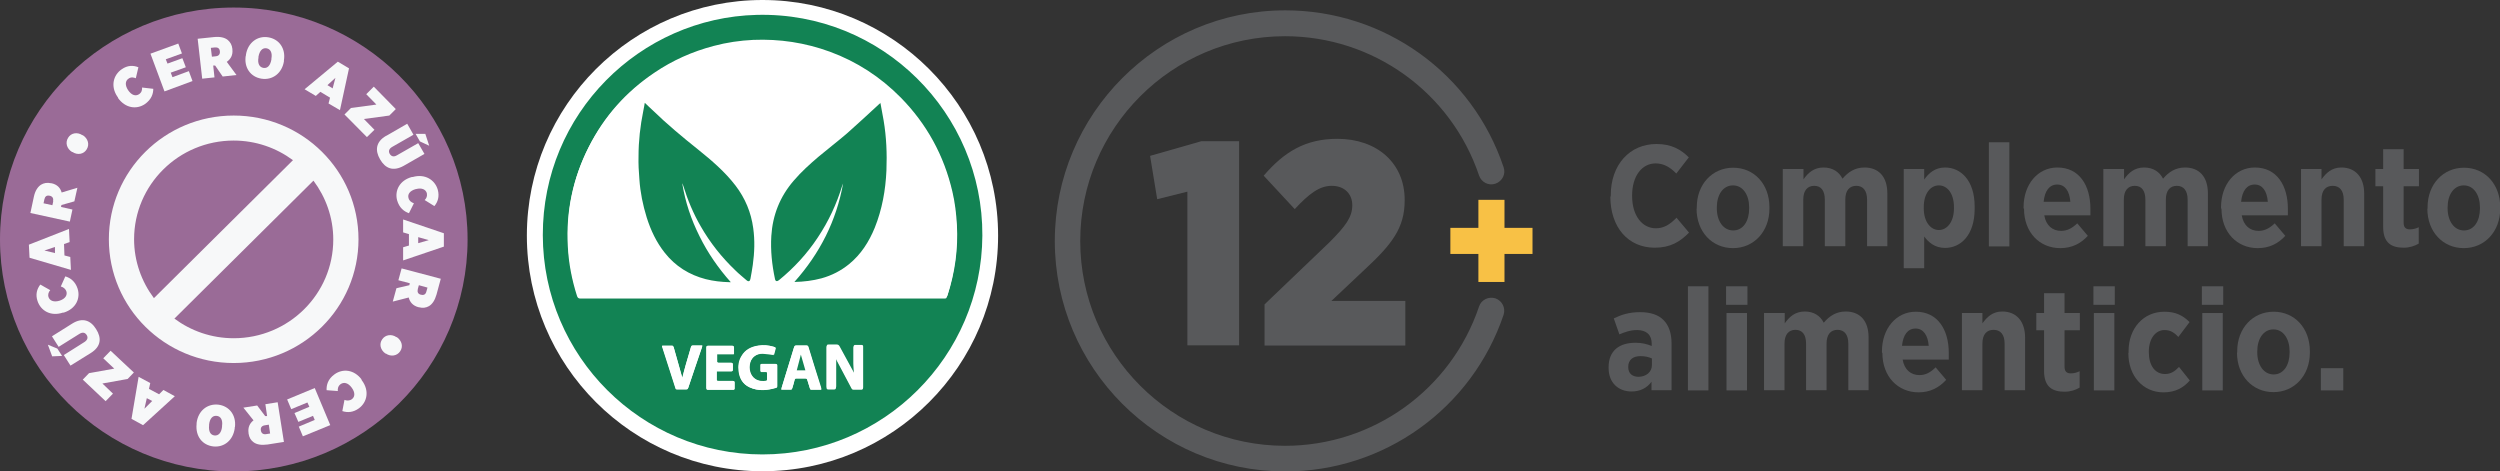 <svg xmlns="http://www.w3.org/2000/svg" id="Layer_2" data-name="Layer 2" viewBox="0 0 115.97 21.87"><rect x="0" y="0" width="115.97" height="21.87" fill="#333333" stroke="none"/><defs><style>      .cls-1 {        fill: #f7f8f9;      }      .cls-2 {        fill: #f8c145;      }      .cls-3 {        fill: #fff;      }      .cls-4 {        fill: #9a6b97;      }      .cls-5 {        fill: #128354;      }      .cls-6 {        fill: #58595b;      }    </style></defs><g id="Layer_1-2" data-name="Layer 1"><g><path class="cls-6" d="m74.72,9.12v-.06c0-1.42.88-2.38,2.12-2.38.7,0,1.14.26,1.5.62l-.58.75c-.28-.29-.58-.47-.96-.47-.63,0-1.09.58-1.09,1.49v.02c0,.93.48,1.5,1.1,1.5.37,0,.65-.17.96-.49l.58.69c-.42.43-.87.7-1.59.7-1.23,0-2.06-.94-2.06-2.38"></path><path class="cls-6" d="m81.14,9.67v-.05c0-.58-.29-1.02-.75-1.02s-.75.43-.75,1.02v.05c0,.58.3,1.02.76,1.02s.74-.43.74-1.02m-2.43.01v-.07c0-1.06.72-1.83,1.69-1.83s1.68.76,1.68,1.83v.07c0,1.06-.72,1.83-1.69,1.83s-1.69-.76-1.69-1.83"></path><path class="cls-6" d="m82.71,7.84h.95v.48c.21-.3.48-.55.93-.55.42,0,.72.2.88.52.26-.31.58-.52,1.02-.52.64,0,1.06.41,1.06,1.2v2.45h-.94v-2.16c0-.41-.18-.64-.5-.64s-.51.22-.51.64v2.16h-.95v-2.16c0-.41-.17-.64-.49-.64s-.51.22-.51.64v2.16h-.95v-3.59Z"></path><path class="cls-6" d="m90.64,9.67v-.07c0-.61-.3-1-.7-1s-.7.39-.7,1v.07c0,.61.31,1,.7,1s.7-.39.7-1m-2.33-1.83h.95v.49c.21-.3.5-.56.97-.56.71,0,1.37.58,1.37,1.81v.11c0,1.22-.65,1.81-1.37,1.81-.48,0-.77-.26-.97-.53v1.47h-.95v-4.6Z"></path></g><rect class="cls-6" x="92.26" y="6.6" width=".95" height="4.83"></rect><g><path class="cls-6" d="m96.04,9.36c-.04-.5-.25-.8-.61-.8s-.58.29-.63.8h1.24Zm-2.17.31v-.06c0-1.06.66-1.84,1.57-1.84,1.02,0,1.53.84,1.53,1.91,0,.05,0,.17,0,.31h-2.14c.08.47.38.72.78.72.29,0,.52-.13.75-.35l.49.58c-.33.36-.74.57-1.28.57-.95,0-1.68-.72-1.68-1.83"></path><path class="cls-6" d="m97.58,7.84h.95v.48c.21-.3.48-.55.93-.55.42,0,.72.2.88.52.26-.31.58-.52,1.02-.52.64,0,1.06.41,1.06,1.2v2.45h-.94v-2.16c0-.41-.18-.64-.5-.64s-.51.22-.51.64v2.16h-.95v-2.16c0-.41-.17-.64-.49-.64s-.51.22-.51.64v2.16h-.95v-3.59Z"></path><path class="cls-6" d="m105.2,9.36c-.04-.5-.25-.8-.61-.8s-.58.29-.63.8h1.24Zm-2.17.31v-.06c0-1.06.66-1.84,1.57-1.84,1.02,0,1.53.84,1.53,1.91,0,.05,0,.17,0,.31h-2.14c.08.47.38.72.78.72.29,0,.52-.13.75-.35l.49.58c-.33.36-.74.57-1.28.57-.95,0-1.68-.72-1.68-1.83"></path><path class="cls-6" d="m106.74,7.84h.95v.48c.21-.29.47-.55.92-.55.67,0,1.06.47,1.06,1.21v2.44h-.95v-2.16c0-.42-.19-.64-.51-.64s-.52.21-.52.64v2.16h-.95v-3.59Z"></path><path class="cls-6" d="m110.55,10.53v-1.89h-.36v-.8h.36v-.92h.95v.92h.71v.8h-.71v1.69c0,.21.09.31.29.31.15,0,.29-.04.41-.1v.76c-.19.11-.42.19-.7.19-.55,0-.95-.21-.95-.96"></path><path class="cls-6" d="m115.04,9.67v-.05c0-.58-.29-1.02-.75-1.02s-.75.43-.75,1.02v.05c0,.58.3,1.02.76,1.02s.74-.43.74-1.02m-2.43.01v-.07c0-1.06.72-1.83,1.69-1.83s1.68.76,1.68,1.83v.07c0,1.06-.72,1.83-1.69,1.83s-1.69-.76-1.69-1.83"></path><path class="cls-6" d="m76.63,16.93v-.3c-.14-.07-.33-.11-.53-.11-.35,0-.57.17-.57.5h0c0,.31.19.45.46.46.37,0,.64-.22.64-.55m-2.01.15v-.04c0-.79.51-1.14,1.25-1.14.3,0,.53.06.75.15v-.11c0-.41-.25-.63-.68-.63-.33,0-.6.11-.82.2l-.26-.74c.35-.17.71-.29,1.22-.29.49,0,.86.13,1.09.37.25.25.37.62.37,1.08v2.17h-.93v-.39c-.21.28-.51.45-.93.45-.59,0-1.06-.39-1.06-1.09"></path></g><rect class="cls-6" x="78.3" y="13.28" width=".95" height="4.83"></rect><path class="cls-6" d="m80.09,18.11h.95v-3.59h-.95v3.59Zm-.02-3.97h.99v-.86h-.99v.86Z"></path><path class="cls-6" d="m81.84,14.52h.95v.48c.21-.3.48-.55.93-.55.42,0,.72.2.88.52.26-.31.58-.52,1.02-.52.64,0,1.06.41,1.06,1.2v2.45h-.94v-2.16c0-.41-.18-.64-.5-.64s-.51.22-.51.64v2.16h-.95v-2.16c0-.41-.17-.64-.49-.64s-.51.22-.51.64v2.16h-.95v-3.59Z"></path><path class="cls-6" d="m89.47,16.04c-.04-.49-.25-.8-.61-.8s-.58.29-.63.8h1.24Zm-2.17.32v-.06c0-1.06.66-1.84,1.57-1.84,1.02,0,1.53.84,1.53,1.91,0,.05,0,.17,0,.31h-2.14c.08.47.38.72.78.72.29,0,.52-.13.75-.36l.49.58c-.33.36-.74.58-1.28.58-.95,0-1.68-.72-1.68-1.83"></path><path class="cls-6" d="m91.01,14.52h.95v.48c.21-.29.47-.55.92-.55.67,0,1.06.47,1.06,1.21v2.44h-.95v-2.16c0-.42-.19-.64-.51-.64s-.52.21-.52.64v2.16h-.95v-3.59Z"></path><path class="cls-6" d="m94.82,17.21v-1.89h-.36v-.8h.36v-.92h.95v.92h.71v.8h-.71v1.69c0,.21.09.31.29.31.15,0,.29-.04.41-.1v.76c-.19.11-.41.19-.7.19-.55,0-.95-.21-.95-.96"></path><path class="cls-6" d="m97.13,18.11h.95v-3.59h-.95v3.59Zm-.02-3.97h.99v-.86h-.99v.86Z"></path><path class="cls-6" d="m98.74,16.37v-.08c0-1.06.69-1.83,1.66-1.83.52,0,.86.17,1.17.48l-.52.69c-.17-.18-.35-.32-.64-.32-.43,0-.73.41-.73,1v.03c0,.6.28,1.01.75,1.01.28,0,.46-.13.65-.33l.5.63c-.29.33-.66.55-1.22.55-.95,0-1.63-.76-1.63-1.82"></path><path class="cls-6" d="m102.16,18.11h.95v-3.59h-.95v3.59Zm-.02-3.97h.99v-.86h-.99v.86Z"></path><path class="cls-6" d="m106.21,16.35v-.05c0-.58-.29-1.02-.75-1.02s-.75.43-.75,1.02v.05c0,.58.3,1.02.76,1.02s.74-.43.74-1.02m-2.43.01v-.07c0-1.06.72-1.83,1.69-1.83s1.68.76,1.68,1.83v.07c0,1.06-.72,1.83-1.69,1.83s-1.69-.76-1.69-1.83"></path><rect class="cls-6" x="107.66" y="17.08" width="1.04" height="1.03"></rect><path class="cls-3" d="m46.3,10.93c0-6.04-4.9-10.93-10.93-10.93s-10.93,4.9-10.93,10.93,4.9,10.93,10.93,10.93,10.93-4.89,10.93-10.93"></path><path class="cls-5" d="m30.71,16.03s0,.04,0,.05c.21.64.41,1.29.62,1.93.01.05.04.06.08.06.14,0,.27,0,.41,0,.06,0,.08-.01.1-.07.21-.63.42-1.26.64-1.89,0-.02,0-.04.01-.07-.14,0-.28,0-.41,0-.06,0-.1.02-.11.08-.08.27-.16.54-.24.82-.06.21-.11.42-.16.6-.13-.46-.26-.94-.4-1.42,0-.03-.04-.07-.06-.07-.16,0-.31,0-.48,0m2.54,1.18h.11c.18,0,.36,0,.54,0,.06,0,.09-.02.08-.09,0-.07,0-.15,0-.22,0-.07-.02-.1-.09-.09-.19,0-.38,0-.58,0-.02,0-.06-.02-.06-.04,0-.12,0-.24,0-.36h.78c0-.11,0-.21,0-.3,0-.07-.02-.09-.09-.09-.36,0-.72,0-1.09,0-.07,0-.09.02-.09.09,0,.24,0,.49,0,.73v1.13s0,.09.06.09c.4,0,.79,0,1.19,0,.05,0,.06-.02.06-.07,0-.08,0-.16,0-.24,0-.08-.02-.1-.1-.1-.22,0-.43,0-.65,0-.03,0-.08,0-.08-.05,0-.13,0-.26,0-.4m4.85.85s0-.06-.02-.08c-.19-.63-.39-1.26-.58-1.89-.01-.05-.04-.06-.09-.06-.16,0-.31,0-.47,0-.06,0-.08.02-.1.08-.19.62-.38,1.24-.57,1.86,0,.03-.01.06-.02.1.16,0,.31,0,.46,0,.02,0,.04-.04.05-.06.04-.13.08-.26.11-.39.01-.05.03-.07.08-.07.14,0,.28,0,.42,0,.05,0,.08.02.09.07.04.13.08.26.12.39,0,.02.03.06.05.06.15,0,.31,0,.47,0m-2.19-1.59c.02-.07.04-.16.07-.26.03-.1.03-.11-.08-.14-.23-.07-.46-.08-.7-.05-.33.05-.61.19-.78.49-.13.22-.16.45-.13.7.04.33.19.59.5.74.41.19.83.14,1.24.02.02,0,.04-.04.04-.07,0-.32,0-.64,0-.96,0-.05-.02-.07-.07-.07-.21,0-.42,0-.63,0-.05,0-.07.01-.07.06,0,.08,0,.17,0,.25,0,.05.02.07.07.06.06,0,.12,0,.18,0,.04,0,.06.01.06.05,0,.1,0,.2,0,.3,0,.02-.02.05-.04.05-.19.03-.37.02-.53-.09-.22-.15-.31-.47-.22-.77.08-.25.29-.42.58-.41.17,0,.34.03.53.06m2.88.18s0,0,0,.01c.24.45.47.89.71,1.34.02.04.05.06.1.06.12,0,.23,0,.35,0,.06,0,.08-.01.08-.08,0-.63,0-1.26,0-1.88,0-.06-.02-.08-.08-.08-.09,0-.19,0-.28,0-.06,0-.08.02-.08.08,0,.25,0,.51,0,.76,0,.17.02.34.02.46-.21-.39-.44-.81-.67-1.23-.03-.06-.07-.09-.14-.09-.12,0-.25,0-.37,0-.07,0-.09.02-.09.09,0,.22,0,.44,0,.66,0,.39,0,.79,0,1.18,0,.08.02.11.1.1.08,0,.16,0,.24,0,.09,0,.1-.03.1-.11,0-.44,0-.88,0-1.31m-3.42-2.79h8.42q.13,0,.17-.12c.34-1.05.49-2.13.43-3.24-.03-.52-.09-1.04-.21-1.55-.39-1.68-1.19-3.14-2.4-4.37-.94-.95-2.03-1.66-3.28-2.12-1.15-.42-2.33-.6-3.56-.55-.62.03-1.23.12-1.83.28-.99.26-1.91.67-2.75,1.24-1.31.88-2.33,2.02-3.04,3.43-.73,1.44-1.05,2.97-.96,4.58.04.79.19,1.56.43,2.31.03.09.06.12.16.12,2.81,0,5.62,0,8.42,0m0,7.27c-5.61,0-10.18-4.55-10.19-10.17-.01-5.64,4.51-10.09,9.93-10.22,5.82-.14,10.49,4.57,10.46,10.24-.03,5.6-4.59,10.15-10.2,10.15"></path><path class="cls-3" d="m40.84,4.77s-.05.04-.07.06c-.49.45-.98.91-1.48,1.35-.43.38-.89.72-1.33,1.09-.41.35-.81.71-1.15,1.11-.64.74-.98,1.6-1.04,2.57-.04.67.03,1.33.17,1.99.02.11.09.13.18.06.7-.57,1.31-1.24,1.81-1.99.49-.74.87-1.54,1.13-2.4.01-.03.02-.07.04-.1-.31,1.74-1.08,3.25-2.26,4.57.44,0,.86-.05,1.26-.17.47-.13.9-.35,1.28-.66.55-.46.92-1.04,1.19-1.69.34-.85.51-1.74.55-2.65.03-.78,0-1.55-.13-2.32-.05-.27-.1-.54-.15-.82m-9.19,3.75s.03.07.04.11c.2.65.47,1.27.81,1.86.44.77.98,1.45,1.62,2.06.17.15.34.3.51.45.09.07.16.05.18-.06.04-.22.08-.43.11-.65.08-.57.1-1.14.02-1.71-.1-.73-.37-1.39-.82-1.98-.49-.64-1.09-1.16-1.72-1.66-.74-.59-1.46-1.19-2.14-1.85-.11-.11-.23-.22-.35-.33-.03.14-.05.26-.07.38-.14.69-.21,1.4-.22,2.1,0,.36.02.71.04,1.07.05.6.16,1.19.34,1.77.19.59.45,1.15.84,1.64.5.62,1.13,1.03,1.9,1.22.36.09.72.13,1.09.14.02,0,.04,0,.07,0-.59-.65-1.07-1.35-1.46-2.13-.38-.77-.66-1.58-.8-2.44m3.71,5.34c-2.81,0-5.62,0-8.42,0-.09,0-.13-.03-.16-.11-.24-.75-.39-1.52-.43-2.31-.09-1.61.23-3.14.96-4.58.72-1.4,1.73-2.55,3.04-3.43.85-.57,1.76-.98,2.75-1.24.6-.16,1.21-.25,1.83-.28,1.22-.06,2.41.12,3.56.55,1.25.46,2.35,1.17,3.28,2.12,1.21,1.23,2.01,2.68,2.4,4.37.12.51.18,1.03.21,1.55.06,1.11-.1,2.18-.43,3.24-.04.12-.04.12-.17.12h-8.42"></path><path class="cls-3" d="m38.78,16.65c0,.43,0,.87,0,1.31,0,.08-.02.11-.1.11-.08,0-.16,0-.24,0-.08,0-.1-.03-.1-.1,0-.39,0-.79,0-1.18,0-.22,0-.44,0-.67,0-.07.02-.09.09-.09.12,0,.25,0,.37,0,.07,0,.11.03.14.09.23.42.46.84.67,1.23,0-.13-.02-.3-.02-.46,0-.25,0-.51,0-.76,0-.06.02-.09.08-.08.09,0,.19,0,.28,0,.05,0,.08.02.08.07,0,.63,0,1.26,0,1.88,0,.06-.03.08-.08.08-.12,0-.23,0-.35,0-.05,0-.08-.02-.1-.06-.24-.45-.47-.89-.71-1.34,0,0,0-.01,0-.01"></path><path class="cls-3" d="m35.9,16.47c-.19-.02-.36-.05-.53-.06-.28,0-.5.16-.58.41-.09.3,0,.61.22.76.16.11.35.12.53.09.02,0,.04-.04.04-.06,0-.1,0-.2,0-.3,0-.04-.02-.06-.06-.06-.06,0-.12,0-.18,0-.05,0-.07-.01-.07-.06,0-.08,0-.17,0-.25,0-.05.02-.06.07-.06.21,0,.42,0,.63,0,.05,0,.07.02.07.07,0,.32,0,.64,0,.96,0,.02-.02.06-.04.07-.41.13-.83.17-1.24-.02-.31-.14-.46-.41-.5-.74-.03-.25,0-.49.13-.7.17-.3.45-.44.78-.49.24-.04.47-.02.7.05.11.03.11.03.08.14-.02.09-.05.18-.07.26"></path><path class="cls-3" d="m37.15,16.45c-.07.25-.13.49-.19.73h.4c-.07-.24-.14-.48-.21-.73m.94,1.62c-.16,0-.32,0-.47,0-.02,0-.04-.03-.05-.06-.04-.13-.08-.26-.12-.39-.01-.05-.03-.07-.09-.07-.14,0-.28,0-.42,0-.05,0-.07.02-.08.06-.03.13-.07.26-.11.39,0,.02-.03.06-.05.06-.15,0-.3,0-.45,0,0-.04.01-.07.02-.1.19-.62.38-1.24.57-1.86.02-.06.04-.08.1-.08.16,0,.31,0,.47,0,.05,0,.07.02.09.06.19.63.39,1.26.59,1.89,0,.02,0,.05.02.08"></path><path class="cls-3" d="m33.25,17.22v.4c0,.06.04.05.08.05.22,0,.43,0,.65,0,.08,0,.11.02.1.1,0,.08,0,.16,0,.24,0,.04-.01.07-.06.07-.4,0-.79,0-1.18,0-.07,0-.06-.04-.06-.09v-1.13c0-.24,0-.49,0-.73,0-.07.02-.09.09-.09.36,0,.73,0,1.09,0,.07,0,.09.02.09.09,0,.1,0,.19,0,.3h-.78c0,.13,0,.25,0,.36,0,.01.04.04.06.04.19,0,.38,0,.58,0,.07,0,.1.03.09.09,0,.07,0,.15,0,.22,0,.06-.02.09-.08.08-.18,0-.36,0-.54,0h-.11Z"></path><path class="cls-3" d="m30.71,16.03c.17,0,.32,0,.48,0,.02,0,.05.05.06.07.14.48.27.96.4,1.42.05-.19.1-.4.16-.6.08-.27.16-.54.24-.82.02-.07.05-.09.12-.08.13,0,.27,0,.41,0,0,.03,0,.06-.01.07-.21.63-.43,1.26-.64,1.89-.02.05-.04.07-.1.07-.14,0-.27,0-.41,0-.04,0-.07,0-.08-.06-.2-.64-.41-1.29-.62-1.93,0,0,0-.02,0-.05"></path><path class="cls-5" d="m31.65,8.52c.14.86.41,1.66.8,2.44.38.77.87,1.48,1.45,2.13-.03,0-.05,0-.07,0-.37-.01-.73-.05-1.09-.14-.77-.2-1.41-.6-1.9-1.22-.39-.49-.65-1.04-.84-1.64-.18-.58-.3-1.17-.34-1.77-.03-.36-.05-.71-.04-1.07,0-.71.08-1.41.22-2.1.02-.12.05-.24.07-.38.12.12.24.22.35.33.68.66,1.4,1.26,2.14,1.85.62.5,1.23,1.02,1.72,1.66.45.59.72,1.24.82,1.97.08.57.06,1.14-.02,1.71-.03.22-.07.43-.11.65-.02.11-.09.14-.18.06-.17-.15-.35-.29-.51-.45-.64-.61-1.18-1.29-1.62-2.06-.34-.59-.6-1.21-.8-1.86-.01-.04-.03-.07-.04-.11"></path><path class="cls-5" d="m40.84,4.77c.05.28.1.55.15.82.13.77.16,1.54.13,2.32-.04.91-.2,1.8-.54,2.65-.27.66-.64,1.24-1.19,1.69-.38.31-.81.53-1.28.66-.41.11-.82.16-1.26.17,1.18-1.32,1.95-2.84,2.26-4.57-.01.03-.03.07-.04.1-.26.85-.63,1.65-1.13,2.4-.5.76-1.11,1.42-1.81,1.99-.09.07-.16.05-.18-.06-.14-.66-.21-1.32-.17-1.99.06-.97.4-1.83,1.04-2.57.35-.41.75-.77,1.15-1.11.44-.37.9-.72,1.33-1.09.5-.44.99-.9,1.48-1.35.02-.02.04-.03.07-.06"></path><path class="cls-5" d="m37.15,16.45c.07.25.14.49.21.73h-.4c.06-.24.13-.48.19-.73"></path><path class="cls-6" d="m59.62,21.87c-5.9,0-10.69-4.8-10.69-10.69S53.72.48,59.62.48c4.6,0,8.67,2.92,10.13,7.28.11.31-.06.65-.38.76-.31.11-.65-.06-.76-.38-1.3-3.86-4.92-6.46-9-6.46-5.24,0-9.5,4.26-9.5,9.5s4.26,9.5,9.5,9.5c4.08,0,7.7-2.6,9-6.46.1-.31.44-.48.76-.38.31.11.48.44.38.76-1.47,4.35-5.54,7.27-10.13,7.27"></path><rect class="cls-2" x="68.58" y="9.27" width="1.21" height="3.81"></rect><rect class="cls-2" x="67.28" y="10.57" width="3.81" height="1.21"></rect><polygon class="cls-6" points="55.08 8.89 53.68 9.24 53.35 7.23 55.73 6.55 57.48 6.55 57.48 16.02 55.08 16.02 55.08 8.89"></polygon><path class="cls-6" d="m58.66,14.12l3.01-2.88c.77-.77,1.06-1.18,1.06-1.72s-.38-.9-.95-.9-1.05.36-1.72,1.08l-1.44-1.55c.96-1.12,1.95-1.71,3.42-1.71,1.83,0,3.12,1.12,3.12,2.83v.03c0,1.27-.59,2.03-1.83,3.18l-1.57,1.48h3.43v2.07h-6.53v-1.9Z"></path><path class="cls-4" d="m21.69,11.11C21.69,5.17,16.83.35,10.84.35S0,5.17,0,11.11s4.85,10.76,10.84,10.76,10.85-4.82,10.85-10.76"></path><path class="cls-1" d="m10.84,15.69c-1.03,0-1.98-.34-2.75-.91l6.45-6.4c.57.76.92,1.71.92,2.73,0,2.53-2.07,4.58-4.62,4.58m0-9.17c1.03,0,1.98.34,2.75.91l-6.45,6.4c-.57-.76-.92-1.71-.92-2.73,0-2.53,2.07-4.58,4.62-4.58m0-1.16c-3.2,0-5.79,2.57-5.79,5.74s2.59,5.74,5.79,5.74,5.79-2.57,5.79-5.74-2.59-5.74-5.79-5.74"></path><path class="cls-1" d="m5.48,4.53l-.03-.04c-.33-.48-.2-1.01.2-1.28.26-.18.52-.19.77-.09l-.12.51c-.1-.04-.22-.07-.34.02-.15.1-.17.3-.02.53h0c.17.25.36.29.51.19.12-.08.15-.2.14-.31l.52.06c0,.24-.09.5-.39.71-.39.26-.91.19-1.25-.29"></path><polygon class="cls-1" points="6.98 2.49 8.27 2.02 8.44 2.48 7.69 2.75 7.77 2.95 8.46 2.7 8.62 3.12 7.92 3.37 8 3.58 8.76 3.3 8.93 3.76 7.63 4.24 6.98 2.49"></polygon><g><path class="cls-1" d="m10.01,2.61c.13-.01.2-.09.19-.22h0c-.01-.15-.1-.2-.23-.19l-.19.02.05.41.19-.02Zm-.86-.81l.77-.08c.29-.03.5.02.64.13.12.1.2.23.22.42v.02c.03.27-.08.45-.26.58l.45.61-.64.07-.35-.51h-.09s.06.55.06.55l-.57.06-.21-1.85Z"></path><path class="cls-1" d="m12.59,2.76v-.04c.05-.27-.04-.45-.23-.48-.18-.03-.32.11-.37.39v.04c-.05.27.04.45.23.48.19.03.32-.11.37-.39m-1.18-.18v-.05c.09-.55.53-.88,1.03-.8.51.08.82.52.73,1.07v.05c-.09.55-.53.88-1.04.8-.51-.08-.82-.52-.73-1.07"></path></g><path class="cls-1" d="m15.43,4.1l.13-.49-.37.34.24.15Zm.24-1.24l.52.31-.42,1.94-.53-.31.07-.27-.45-.27-.21.19-.52-.31,1.53-1.27Z"></path><polygon class="cls-1" points="16.28 5.01 17.46 4.85 16.99 4.37 17.34 4.02 18.36 5.06 18.06 5.36 16.88 5.52 17.37 6.02 17.02 6.36 15.98 5.31 16.28 5.01"></polygon><g><path class="cls-1" d="m19.73,6.21l.18.55-.43-.2-.2-.35h.46Zm-1.81.09l.97-.56.29.51-.98.56c-.16.09-.19.21-.12.33.07.11.18.16.34.06l.98-.56.29.5-.96.55c-.5.28-.86.12-1.1-.3-.24-.41-.2-.81.28-1.09"></path><path class="cls-1" d="m19.11,8.21h.04c.56-.16,1.03.13,1.16.6.08.31,0,.56-.16.75l-.45-.28c.08-.08.13-.18.1-.32-.05-.17-.23-.26-.5-.19h-.01c-.29.08-.39.25-.34.42.04.14.14.2.25.24l-.23.46c-.23-.08-.45-.25-.55-.6-.12-.45.12-.93.69-1.08"></path></g><path class="cls-1" d="m19.4,11.28l.49-.14-.49-.14v.28Zm1.19-.44v.6l-1.89.64v-.61l.27-.08v-.53l-.27-.08v-.6l1.89.64Z"></path><g><path class="cls-1" d="m19.38,13.42c-.03.12.01.22.14.25h.01c.13.04.22-.02.25-.15l.05-.18-.4-.11-.05.18Zm1.07-.5l-.2.74c-.08.28-.2.45-.35.54-.14.08-.29.1-.48.05h-.01c-.26-.07-.4-.24-.45-.45l-.74.19.17-.62.6-.14.02-.09-.53-.14.15-.55,1.81.48Z"></path><path class="cls-1" d="m18.39,15.64h.02c.24.17.3.45.15.66-.14.21-.43.26-.66.1h-.02c-.24-.17-.3-.45-.15-.66.14-.21.43-.26.66-.1"></path><path class="cls-1" d="m16.76,17.61l.03.04c.35.47.25,1-.14,1.29-.26.19-.52.21-.77.13l.1-.52c.1.04.22.05.34-.03.15-.11.16-.31,0-.53h0c-.18-.25-.38-.27-.52-.17-.12.09-.14.21-.13.32l-.52-.04c-.01-.24.06-.51.36-.73.38-.28.91-.24,1.27.24"></path></g><polygon class="cls-1" points="15.32 19.72 14.05 20.24 13.86 19.79 14.6 19.48 14.52 19.29 13.84 19.57 13.66 19.16 14.35 18.87 14.26 18.67 13.51 18.98 13.32 18.53 14.6 18 15.32 19.72"></polygon><g><path class="cls-1" d="m12.28,19.73c-.13.02-.2.1-.18.23h0c.02.14.11.2.24.18l.19-.03-.06-.41-.19.03Zm.89.77l-.76.12c-.29.04-.5,0-.64-.1-.13-.09-.21-.22-.24-.41v-.02c-.04-.27.06-.46.23-.59l-.47-.59.64-.1.37.49h.09s-.08-.55-.08-.55l.57-.09.29,1.84Z"></path><path class="cls-1" d="m9.7,19.69v.04c-.03.28.06.45.25.47.18.02.32-.12.35-.4v-.04c.04-.28-.06-.45-.25-.47-.19-.02-.32.13-.35.4m1.19.12v.05c-.07.55-.48.9-.99.85-.52-.06-.84-.48-.78-1.04v-.05c.07-.56.49-.9,1-.85.51.06.84.48.78,1.03"></path></g><path class="cls-1" d="m6.81,18.47l-.11.49.36-.36-.25-.13Zm-.18,1.25l-.53-.29.33-1.95.54.29-.06.27.47.25.2-.2.53.29-1.47,1.34Z"></path><polygon class="cls-1" points="5.92 17.58 4.75 17.79 5.24 18.26 4.9 18.61 3.84 17.61 4.13 17.31 5.3 17.1 4.79 16.62 5.13 16.27 6.21 17.28 5.92 17.58"></polygon><g><path class="cls-1" d="m4.22,16.37l-.95.59-.31-.49.95-.6c.16-.1.18-.22.11-.33-.07-.11-.18-.15-.34-.05l-.96.6-.31-.49.94-.59c.48-.3.86-.15,1.11.26.26.41.23.8-.24,1.1m-1.8.16l-.2-.54.44.18.22.34-.46.02Z"></path><path class="cls-1" d="m2.96,14.5h-.04c-.56.19-1.03-.08-1.18-.54-.1-.3-.03-.55.13-.76l.46.26c-.07.08-.12.19-.08.32.06.17.24.25.51.17h0c.28-.09.37-.27.32-.43-.05-.14-.15-.2-.26-.23l.21-.47c.23.07.46.23.57.57.14.44-.07.93-.64,1.11"></path></g><path class="cls-1" d="m2.54,11.46l-.48.16.49.12v-.28Zm-1.17.49l-.03-.6,1.86-.73.03.61-.26.09.02.53.27.07.03.6-1.91-.56Z"></path><g><path class="cls-1" d="m2.46,9.33c.03-.12-.02-.22-.15-.25h-.01c-.13-.03-.21.03-.24.16l-.04.19.41.09.04-.18Zm-1.05.55l.16-.75c.06-.28.18-.46.33-.56.13-.08.28-.11.47-.07h.02c.27.06.41.22.47.43l.73-.22-.14.63-.6.17-.02.09.53.12-.12.56-1.83-.4Z"></path><path class="cls-1" d="m3.36,7.05h-.02c-.25-.16-.32-.44-.18-.66.13-.22.42-.28.66-.12h.02c.25.16.32.44.18.66-.13.22-.42.28-.66.12"></path></g></g></svg>